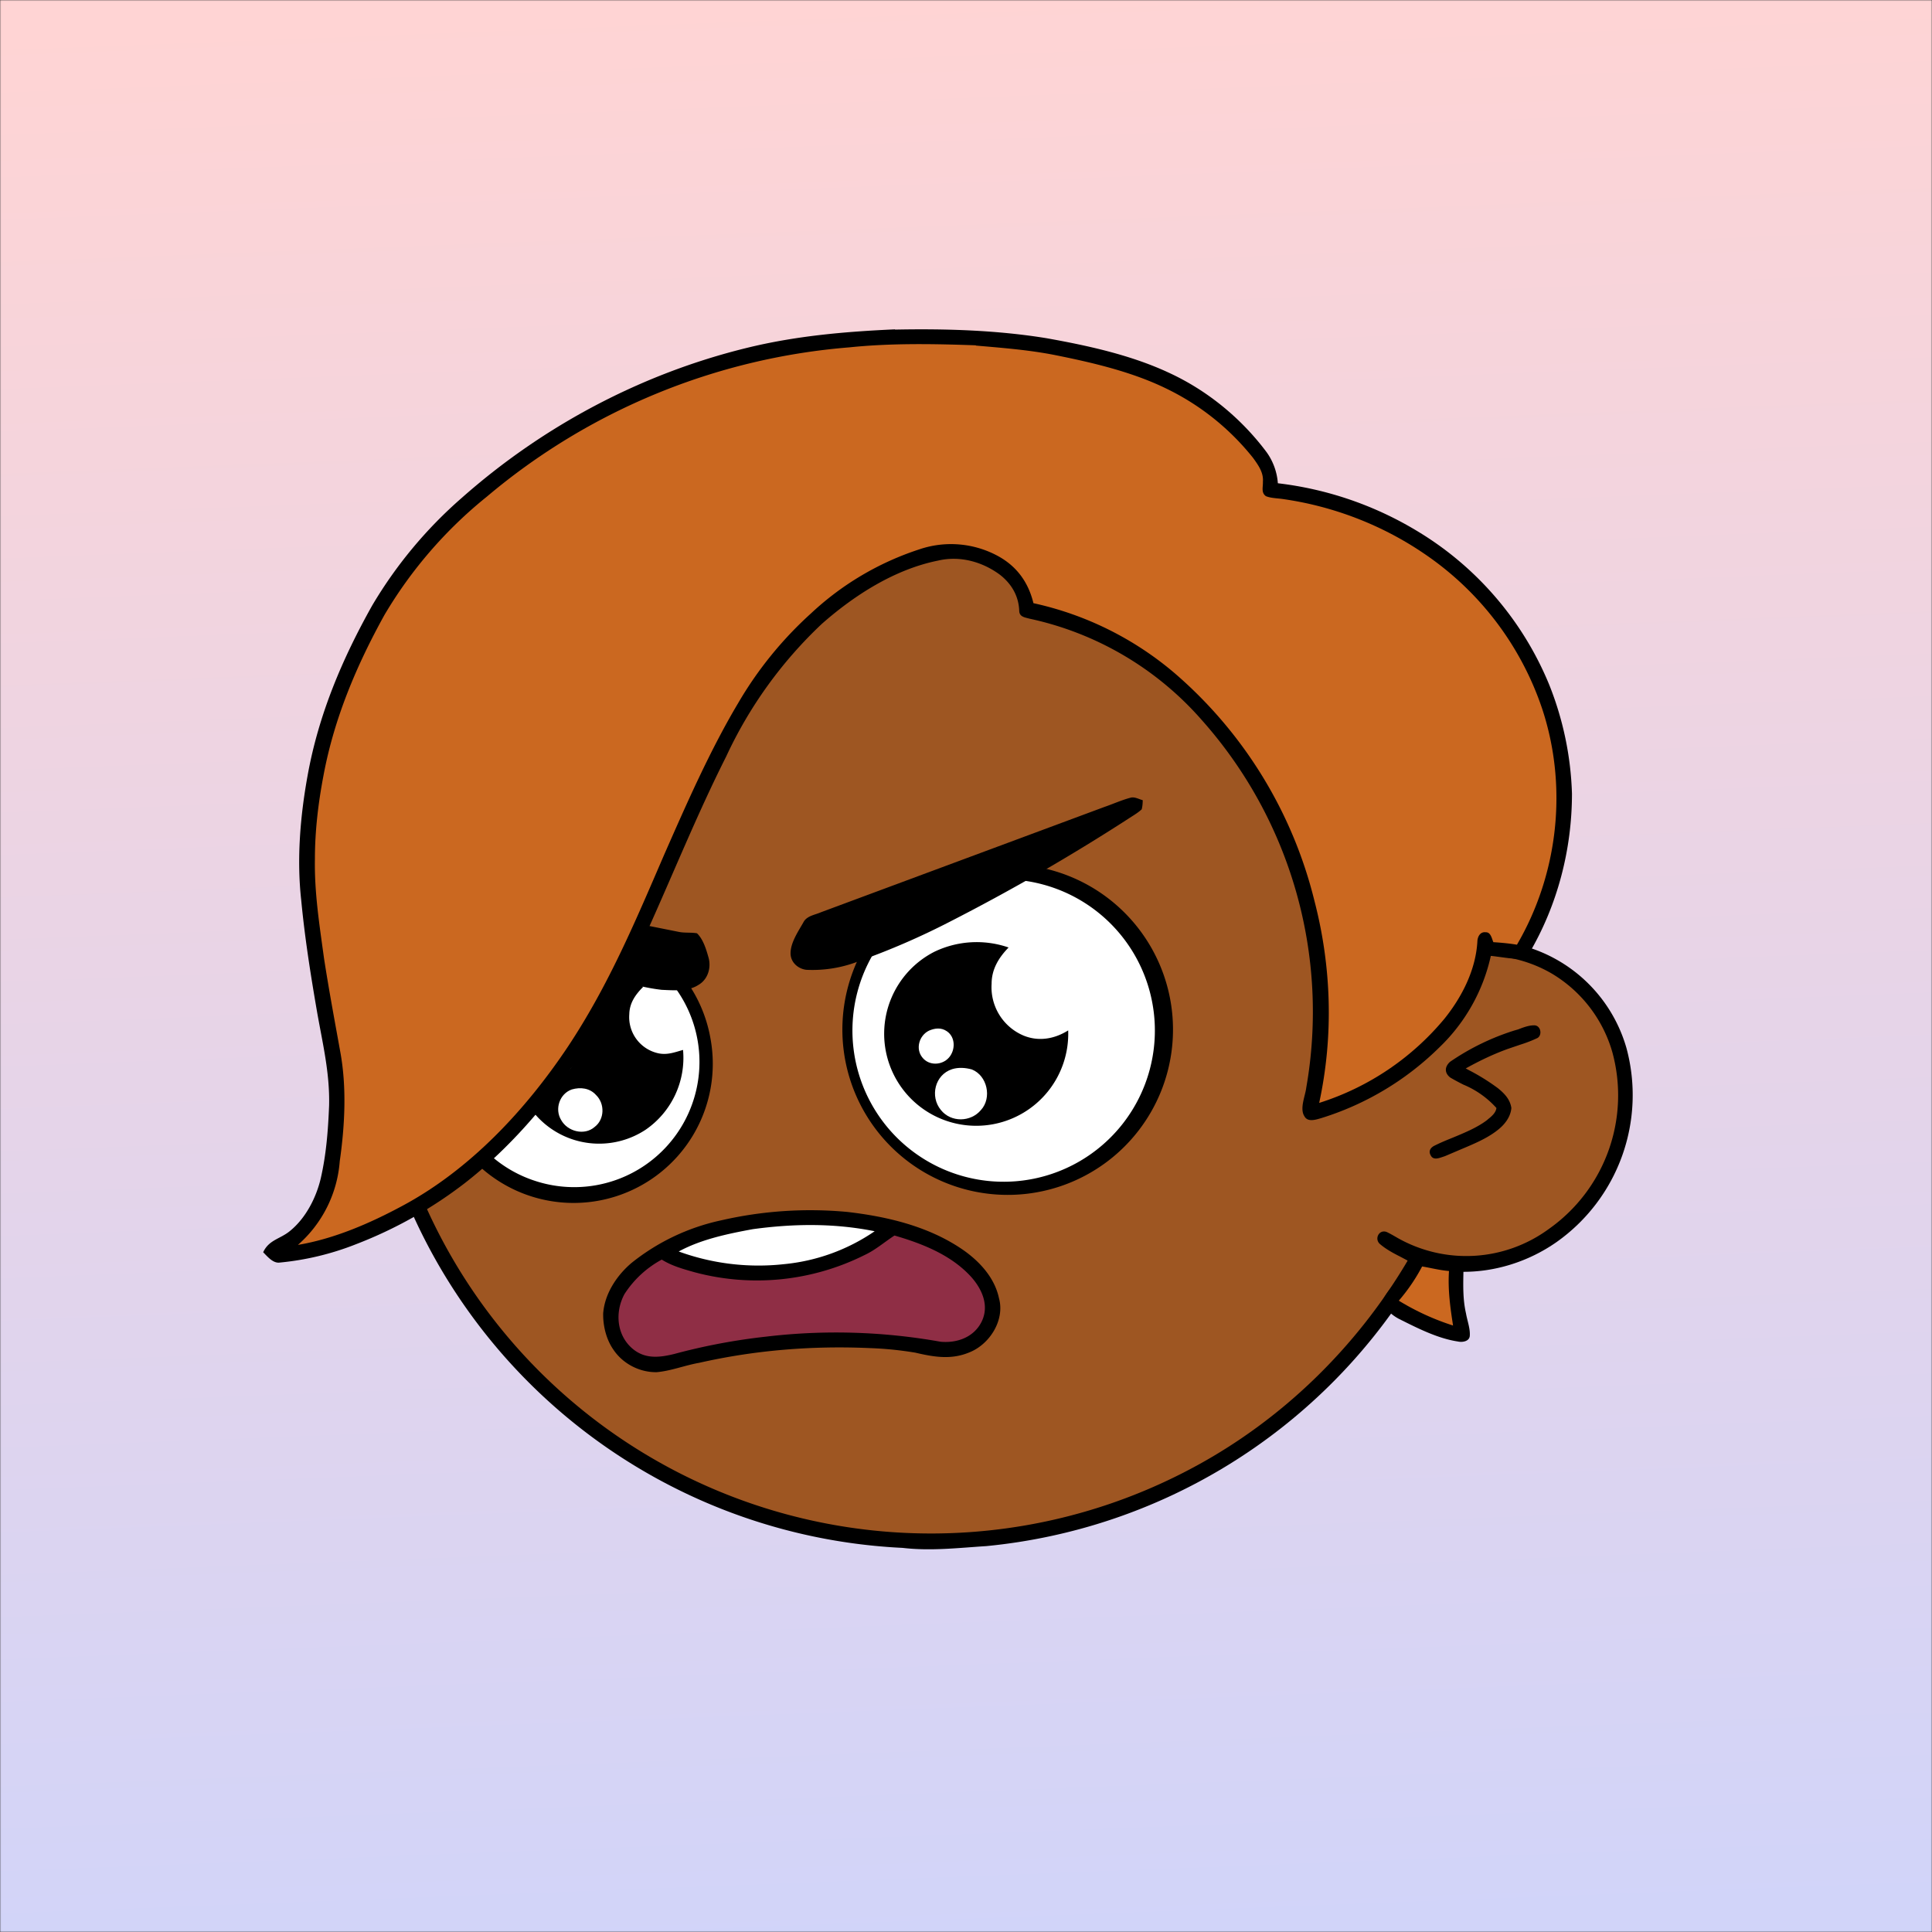 <svg xmlns="http://www.w3.org/2000/svg" viewBox="0 0 762 762" fill="none" shape-rendering="auto"><rect x="0" y="0" width="762" height="762" fill="#333333" stroke="none"/><mask id="viewboxMask"><rect width="762" height="762" rx="0" ry="0" x="0" y="0" fill="#fff" /></mask><g mask="url(#viewboxMask)"><rect fill="url(#backgroundLinear)" width="762" height="762" x="0" y="0" /><defs><linearGradient id="backgroundLinear" gradientTransform="rotate(87 0.5 0.5)"><stop stop-color="#ffd4d4"/><stop offset="1" stop-color="#d1d4f9"/></linearGradient></defs><path d="M396 164.8a224.8 224.8 0 0 1 104.8 42.4c6.2 4.9 12.5 9.4 18 15a225.4 225.4 0 0 1 71.8 149 58.5 58.5 0 0 1 50.9 42.2 71 71 0 0 1-27.6 76.5c-11 7.7-24.5 12-38 11.7-5 0-10-1.6-15-1.8-1.9 2.2-3.3 4.9-4.8 7.3A223.3 223.3 0 0 1 389 609.8c-11 .7-21.9 2-33 .7a223.7 223.7 0 0 1-178.8-342.3A223.4 223.4 0 0 1 352 163.5c14.6-1.4 29.4-.3 44 1.3Z" fill="#000"/><path fill-rule="evenodd" clip-rule="evenodd" d="M498.8 213.2A216 216 0 0 0 363 169c-13-.2-26.2 1.6-39 4a218 218 0 0 0-113.6 365.5 218.5 218.5 0 0 0 260.4 40.2c35-18.8 64.2-47.3 84.4-81.5l-3-1.6c-2.8-1.4-5.7-3-8-5-2.2-2-.3-5.8 2.7-4.7 1.5.7 3 1.6 4.4 2.4a55 55 0 0 0 59.6-3.6 64.5 64.5 0 0 0 25-69.8 53.1 53.1 0 0 0-24-31 52.6 52.6 0 0 0-47-2.8c-1.6.8-3.4 1.5-5 1.3-2.5-.2-2.8-4.2-.6-5.2 8-4 16.5-5.6 25.4-6.4a217 217 0 0 0-72-146.4c-4.4-4-8.7-8.1-13.9-11.3Zm107.6 196.2c2-1.2 1.3-5.1-1.4-5-2 0-4.2.8-6.2 1.6l-1.4.4a95.1 95.1 0 0 0-25.5 12.4c-2.2 2-2.2 4.4.1 6.2a92 92 0 0 0 5.2 2.8 36 36 0 0 1 13 9.2c-.2 1.9-2 3.4-3.4 4.5l-.2.2c-3.9 3-8.8 5-13.6 7-2.5 1-4.9 2-7.1 3.1-1.7.8-2.6 2.2-1.6 3.9 1 2 3.2 1.1 5 .5l.6-.2 5.4-2.3c5.4-2.3 11-4.5 15.4-8 2.7-2.1 5.1-5.1 5.4-8.7-.5-3.4-2.7-5.7-5.3-7.8a83 83 0 0 0-11.6-7.2l-1.1-.6c5.4-3 10.8-5.6 16.6-7.7l5-1.7a52 52 0 0 0 6.7-2.6Z" fill="#9e5622"/><g transform="translate(-161 -83)"><path d="M547.5 424.8a65.2 65.2 0 1 1 18.8 129 65.2 65.2 0 0 1-18.8-129Z" fill="#000"/><path d="M549.2 430.3a59.6 59.6 0 1 1 15.3 118.3 59.6 59.6 0 0 1-15.3-118.3Z" fill="#fff"/><path d="M381.2 447.1a55.3 55.3 0 0 1 60 45.4 54.9 54.9 0 0 1-103.8 33.1 54.2 54.2 0 0 1-4.7-32.6 54.5 54.5 0 0 1 48.5-45.9Z" fill="#000"/><path d="M378.2 453.3a49.4 49.4 0 1 1-6 95.5A49.5 49.5 0 0 1 352 467c7.1-7.1 16.3-11.9 26.2-13.7Z" fill="#fff"/><path d="M558.8 456.7c-3.9 4-6.7 8.6-6.7 14.3a20.7 20.7 0 0 0 12.5 20.4c6 2.5 12.3 1.4 17.7-2a36.3 36.3 0 1 1-52.8-31 38.5 38.5 0 0 1 29.3-1.7ZM392 467.9a35 35 0 0 1 22.7 4.3c-3 3-5.4 6.3-5.5 10.8a14.6 14.6 0 0 0 11.8 15.5c3.4.6 6.2-.5 9.4-1.4a34.4 34.4 0 0 1-14.8 31.5 33.3 33.3 0 1 1-23.6-60.7Z" fill="#000"/><path d="M527.4 489.5c2.3-1 4.8-1.3 7 .2 3.5 2.3 3.5 7.5.8 10.5s-7.8 3.2-10.4-.1c-2.8-3.4-1.3-8.7 2.6-10.6ZM379.4 495.6c4.8-1.7 9.4 3.5 7.1 8-1.6 3.6-7 4.3-9.4 1.3-2.6-3-1.5-8 2.3-9.3ZM536.5 504.7c2.5-.8 5.3-.6 7.8.1 6.1 2.4 8 11.2 3.6 16-4 4.8-11.8 5-15.8 0-4.4-5.3-2.4-13.9 4.4-16.1ZM386.5 512.7c3.4-1 7.1-.6 9.6 2.2 3.5 3.4 3.4 9.6-.6 12.6-4 3.5-10.7 1.8-13.2-2.8-2.6-4.3-.6-10.3 4.2-12Z" fill="#fff"/></g><g transform="translate(-161 -83)"><path d="M607 397.6c1.5-.4 3.2.6 4.7 1 0 1.2-.1 2.4-.4 3.6-1.6 1.5-3.6 2.6-5.4 3.8a803.6 803.6 0 0 1-70.4 40.6A289.9 289.9 0 0 1 500 462a50 50 0 0 1-21 3.5c-3.3-.4-6.2-3-6.2-6.5 0-4.2 3-8.6 5-12.1 1.3-2.7 4.5-3 7-4.1l111.7-41.5c3.5-1.2 7-2.8 10.5-3.7ZM339 432.6l90 18c2.3.4 4.6.1 6.9.5 2.4 2.3 3.6 6.2 4.5 9.4 1.2 4-.1 8.8-4 11-4 2.6-9.8 2.1-14.4 1.9-8.8-1-17.4-3.8-25.7-6.8a418 418 0 0 1-57-27c-1.6-.9-3.6-1.9-4.8-3.5-.3-2.9 1.9-4.1 4.5-3.5Z" fill="#000"/></g><g transform="translate(-161 -83)"><path d="M495.2 561c15.5 1.8 31.3 5.5 44.5 14.2 7 4.6 13.5 11.3 15.3 19.8 2.4 8.6-3.6 18.2-11.7 21.4-7.2 3-14 1.8-21.3.1-6-1-12-1.6-18-1.8-22.6-1-45.1.8-67.2 5.8-5.7 1-11.1 3.2-16.8 3.7-6.5.1-13-3.1-16.8-8.5-3-4.1-4.4-9.6-4.3-14.7.6-7.8 5.4-15 11.2-19.9a85 85 0 0 1 35.4-16.8 157 157 0 0 1 49.7-3.3Z" fill="#000"/><path d="M506 568.6a76 76 0 0 1-35.8 13 92 92 0 0 1-41.5-5c8.8-4.8 19.4-7 29.2-8.8 16.1-2.2 32.1-2.4 48 .8Z" fill="#fff"/><path d="M513.8 570.3c11 3.2 22.5 7.7 30.4 16.5 4.2 4.8 7 11.2 4 17.4-3 6.2-9.7 8.6-16.2 8a234.4 234.4 0 0 0-69-2 239.8 239.8 0 0 0-36 6.8c-5.7 1.4-11.3 2.1-16.2-1.8-6.6-5.3-7.4-14.6-3.5-21.8a40.2 40.2 0 0 1 14.7-13.6c4 2.5 8.4 3.7 13 5a95 95 0 0 0 67-6.8c4.3-2 7.8-5.1 11.8-7.7Z" fill="#8F2E45"/></g><g transform="translate(-161 -83)"></g><g transform="translate(-161 -83)"></g><g transform="translate(-161 -83)"><path d="M514 213c19.8-.4 40.2.2 59.8 3.4C590 219.3 607 223 622 230c15.2 7 28.6 18 38.6 31.4a24 24 0 0 1 4.4 12.2 137 137 0 0 1 54.7 18.7A127 127 0 0 1 772 353a126 126 0 0 1 9 43c0 22-5.7 44.1-17 63.2a4 4 0 0 1-4 2c-3.7-.1-7.3-.8-11-1.2a71.2 71.2 0 0 1-20.2 36 114.5 114.5 0 0 1-46.7 28c-2.1.6-5.3 1.7-6.6-.7-2-3 .3-8 .7-11.3A173 173 0 0 0 635 367a125.2 125.2 0 0 0-68-40c-1.8-.5-3.9-.7-4-3-.2-5.9-3-10.7-7.6-14.3-7-5.2-15.9-7.6-24.4-5.6-17 3.4-33 13.6-45.9 25a170 170 0 0 0-37.7 52.3c-11.3 22.4-20.8 46-31.1 68.8A321.2 321.2 0 0 1 383 509c-11 15-23.8 29-38.5 40.5a170.8 170.8 0 0 1-43 24.2A110 110 0 0 1 271 581c-2.5.1-4.6-2.5-6.2-4.1 2.3-5 6.8-5.2 10.7-8.5 6.1-5 10.2-13 12-20.6 2.2-9.6 2.9-19 3.3-28.8.3-13-2.6-24.6-4.8-37.2-2.5-14.5-4.8-29-6.2-43.8-1.8-16.1-.4-33 2.5-49 4.3-24 13.6-46 25.5-67.2a173.5 173.5 0 0 1 35.4-42.5c32-28.3 70.6-48.8 112-59 19.4-4.8 38.8-6.5 58.8-7.4ZM719 576c2.9-.5 6 1.7 9 2 2.8.6 6 .3 8.8 1.1 1.6 1 1.2 3.2 1.4 4.9-.1 5.8-.3 11.3 1 17 .5 2.9 1.7 6 1.5 8.8-.1 2.3-3 2.7-4.7 2.3-8-1.2-16-5.3-23.2-8.9-2.7-1.4-7-4.7-6-8.2 2.1-4 5.9-7 7.9-11.3 1.4-2.4 2.2-5.9 4.4-7.7Z" fill="#000"/><path d="M545.9 219.3c10.4.9 20.8 1.7 31 3.7 15 3 30.9 6.7 44.6 13.5a98.5 98.5 0 0 1 33.8 27.2c2 2.8 4.1 5.7 3.8 9.3.1 2.1-.8 4.3 1.2 5.7 2 .8 4.4.8 6.5 1.1 19.9 2.8 39.2 10.2 55.8 21.5a119.9 119.9 0 0 1 46.7 61.4c10.1 30.7 6.3 65-10 92.9-3-.5-6.2-.8-9.3-1-.6-1.3-1-4-3-3.9-2.1-.3-3.2 1.6-3.3 3.5-.6 11.2-6 21.9-13 30.6a105.6 105.6 0 0 1-49.4 33.2c5.7-26.3 4.9-53.7-1.9-79.8a173 173 0 0 0-55-89.6 127.9 127.9 0 0 0-55.8-27.7c-2-8.2-6.5-14.5-14-18.6a38.8 38.8 0 0 0-31.1-2.6 114.3 114.3 0 0 0-42.6 25.2 148.5 148.5 0 0 0-28.7 35.3C441 379 431.8 400 423 420c-11.4 26.4-22 51.7-38 75.8-16.7 25-38.6 48.5-65.3 62.8-12.8 6.9-26.9 13-41.2 15.4a48.7 48.7 0 0 0 16.5-33c2-14 2.8-29.1.2-43.2-2.2-12.2-4.5-24.5-6.4-36.8-1.8-13.2-3.8-25.7-3.6-39 0-11.2 1.3-22.2 3.4-33.2 4.2-22.5 13-43.3 24-63.2a172.5 172.5 0 0 1 40.4-46.7A253.1 253.1 0 0 1 496 220c16.4-1.7 33.4-1.4 49.9-.8ZM721.9 582.5c3.5.6 7 1.5 10.6 1.8-.5 7.3.5 14.4 1.6 21.5a98 98 0 0 1-21.4-9.8 72 72 0 0 0 9.2-13.5Z" fill="#cb6820"/></g><g transform="translate(-161 -83)"></g></g></svg>